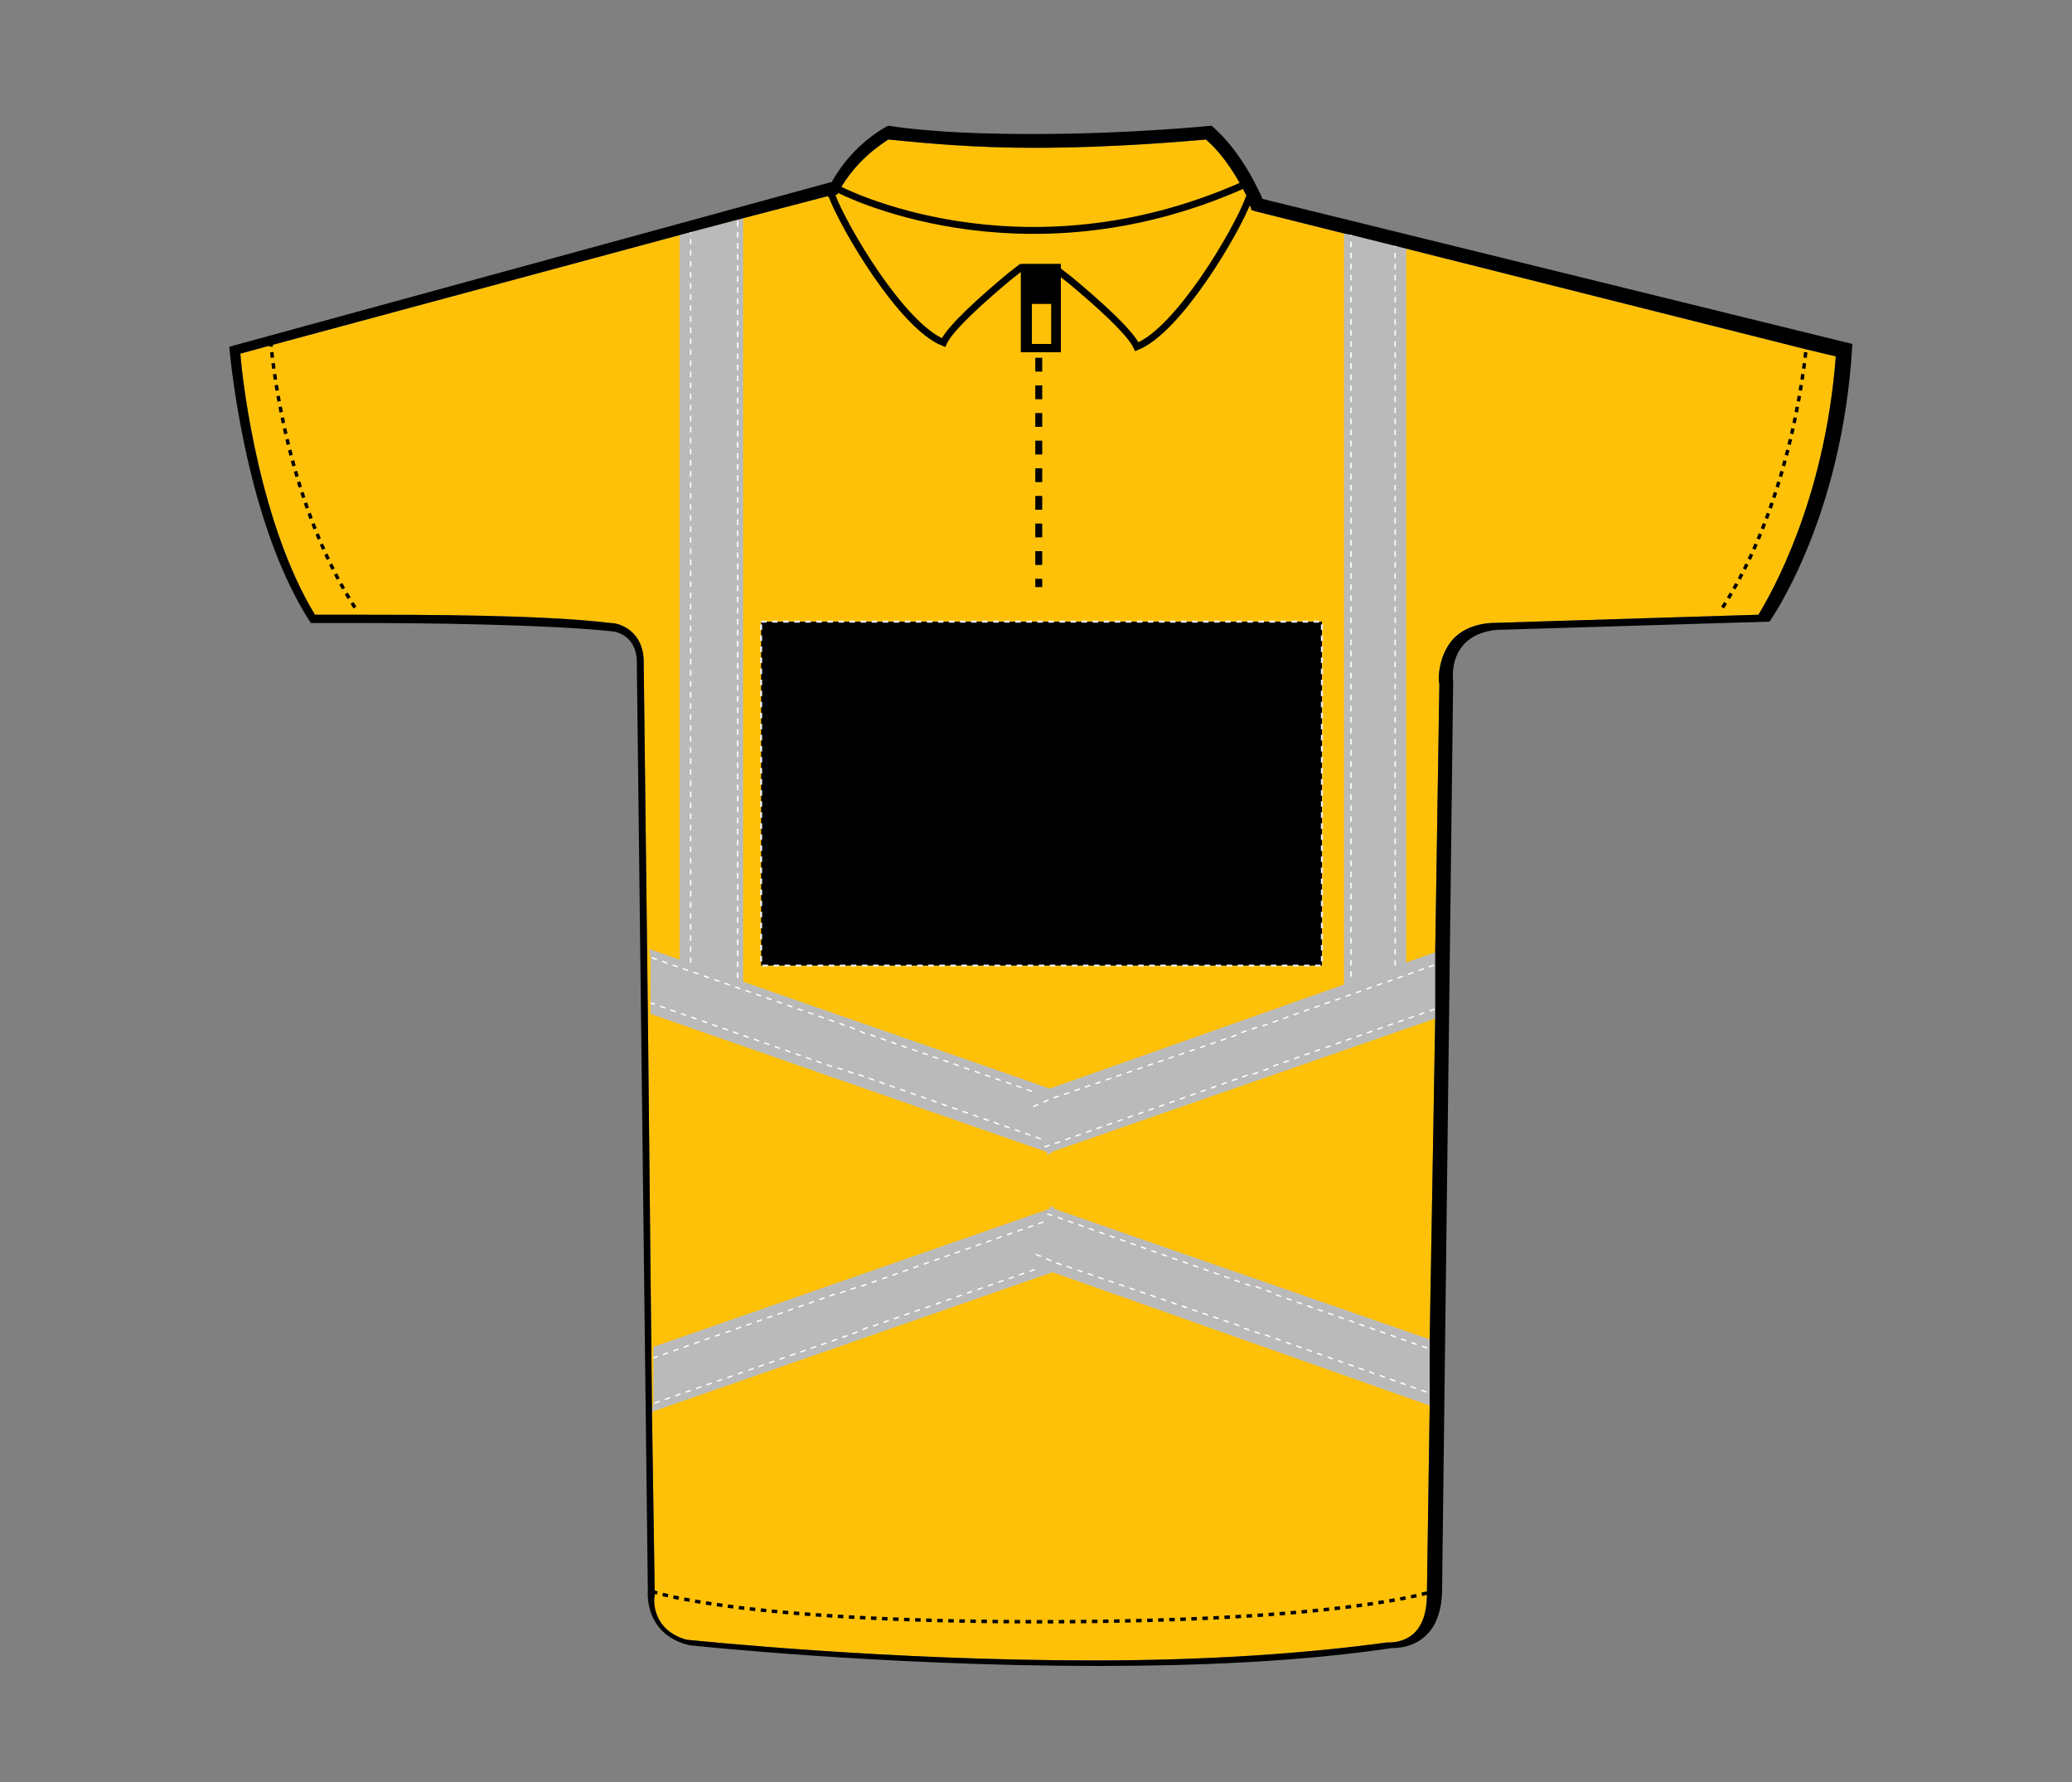 <?xml version="1.0" encoding="UTF-8"?>
<svg xmlns="http://www.w3.org/2000/svg" xmlns:xlink="http://www.w3.org/1999/xlink" version="1.1" id="Layer_1" x="0px" y="0px" viewBox="0 0 150 129" style="enable-background:new 0 0 150 129;" xml:space="preserve">
<rect x="0" y="0" width="150" height="129" fill="#808080" stroke="none"/>
<style type="text/css">
	.st0{fill:#FFC107;}
	.st1{fill:#BABABA;}
	.st2{fill:none;stroke:#FFFFFF;stroke-width:0.1;stroke-dasharray:0.4;}
	.st3{fill:none;stroke:#000000;stroke-width:0.25;stroke-dasharray:0.4;}
	.st4{fill:none;stroke:#000000;stroke-width:0.5;stroke-dasharray:1,1;}
	.st5{fill:none;stroke:#000000;stroke-width:0.5;}
	.st6{stroke:#EAEAEA;stroke-width:0.15;stroke-dasharray:0.4;}
</style>
<g>
	<path class="st0" d="M132.9,25.8c-0.8,10.5-4.7,17.2-5.6,18.7l-19.4,0.6c-1.3,0.1-2.3,0.6-2.9,1.4c-0.9,1.2-0.9,2.8-0.8,3   l-0.3,19.4v4.8L103.5,97v4.8l-0.2,13.5v0.1c0,3.1-1.8,3.5-2.8,3.5h-0.1c-5.9,0.8-13,1.3-21.2,1.3c-15,0-28.4-1.4-29.5-1.5   c-2.5-0.7-2.4-2.9-2.3-3.2v-0.1l-0.2-13.1V102l-0.3-28.7l-0.3-25.4c0-2.1-1.6-2.8-2.4-2.8c-4.9-0.6-13.7-0.6-18.4-0.6h-3   c-3.9-6.4-5.2-16.3-5.4-18.9l2.2-0.6L50,16.8l3.4-0.9l6.9-1.8h0.3l0.1-0.2c1.3-2.4,3.2-3.5,3.6-3.8c3,0.3,6.4,0.6,10.5,0.6   c6,0,11.3-0.5,12.5-0.6c1.4,1.2,2.4,3,2.9,4c0.1,0.2,0.2,0.3,0.2,0.5c0.1,0.2,0.1,0.3,0.1,0.3l0.1,0.3l0.3,0.1l6.4,1.6l0.5,0.1   l3.2,0.8l0.8,0.2l29,7.3L132.9,25.8z"></path>
	<polygon class="st1" points="46.8,73.2 49.2,73.2 49.2,17 53.8,15.8 53.8,73.2 97.3,73.2 97.3,16.6 101.8,17.7 101.8,73.2    104.2,73.2  "></polygon>
	<g>
		<g>
			<polygon class="st1" points="47.2,102.2 76.2,92.1 77.3,91.7 77.4,91.6 77.3,91.1 76.5,88.1 76.5,88.1 76.3,87.5 76.3,87.3      76.2,87.4 76,87.5 47.3,97.5 47.3,98.3 47.3,101.6    "></polygon>
			<polyline class="st2" points="76.3,88.2 76.2,88.2 75.7,88.4 62.1,93.2 62,93.2 60.5,93.7 60.4,93.7 47.3,98.3    "></polyline>
			<polyline class="st2" points="77.1,91.1 77.1,91.2 76.4,91.4 76.4,91.4 75.2,91.8 75.2,91.8 62.9,96.1 62.8,96.1 61.4,96.7      61.3,96.7 47.3,101.6    "></polyline>
		</g>
		<g>
			<polygon class="st1" points="104.2,102 76.2,92.1 75.2,91.8 75.2,91.8 74.7,91.6 75,90.8 75.7,88.4 75.8,87.9 76,87.5 76,87.3      76.2,87.4 76.3,87.5 104.2,97.2    "></polygon>
			<polyline class="st2" points="75,90.8 76.4,91.4 76.4,91.4 77.3,91.7 89.8,96 89.9,96.1 91.4,96.6 91.5,96.6 104.2,101.1    "></polyline>
			<polyline class="st2" points="75.8,87.9 75.9,87.9 76.5,88.1 90.6,93.1 90.8,93.1 92.2,93.6 92.3,93.7 104.2,97.9    "></polyline>
		</g>
	</g>
	<path class="st2" d="M47.1,74.2"></path>
	<path class="st2" d="M104,74.2"></path>
	<line class="st2" x1="97.8" y1="16.7" x2="97.8" y2="73.2"></line>
	<line class="st2" x1="101" y1="17.5" x2="101" y2="73.4"></line>
	<line class="st2" x1="50" y1="16.5" x2="50" y2="73.4"></line>
	<line class="st2" x1="53.4" y1="15.2" x2="53.4" y2="73.2"></line>
	<g>
		<g>
			<polygon class="st1" points="47,68.7 76,78.8 77.1,79.2 77.2,79.3 77.1,79.8 76.3,82.8 76.3,82.8 76.1,83.4 76.1,83.6 76,83.5      75.8,83.4 47.1,73.4 47.1,72.6 47.1,69.3    "></polygon>
			<polyline class="st2" points="76.1,82.7 76,82.7 75.5,82.5 61.9,77.7 61.8,77.7 60.3,77.2 60.2,77.2 47.1,72.6    "></polyline>
			<polyline class="st2" points="76.9,79.8 76.9,79.7 76.2,79.5 76.2,79.5 75,79.1 75,79.1 62.7,74.8 62.6,74.8 61.2,74.2      61.1,74.2 47.1,69.3    "></polyline>
		</g>
		<g>
			<polygon class="st1" points="104,68.9 76,78.8 75,79.1 75,79.1 74.5,79.3 74.8,80.1 75.5,82.5 75.6,83 75.8,83.4 75.8,83.6      76,83.5 76.1,83.4 104,73.7    "></polygon>
			<polyline class="st2" points="74.8,80.1 76.2,79.5 76.2,79.5 77.1,79.2 89.6,74.9 89.7,74.8 91.2,74.3 91.3,74.3 104,69.8    "></polyline>
			<polyline class="st2" points="75.6,83 75.7,83 76.3,82.8 90.4,77.8 90.6,77.8 92,77.3 92.1,77.2 104,73    "></polyline>
		</g>
	</g>
	<path d="M91.4,14.4c0,0-1.4-3.4-3.7-5.3c0,0-5.9,0.6-12.8,0.6c-3.5,0-7.3-0.1-10.6-0.6c0,0-2.5,1.2-4.1,4.1h-0.1L16.6,25.1   c0,0,1,12.5,5.9,20c0,0,1.4,0,3.5,0c4.8,0,13.5,0.1,18.3,0.6c0,0,1.7,0.1,1.8,2.1l0.8,67.4c0,0-0.3,3.1,3,3.9   c0,0,13.9,1.5,29.6,1.5c7.1,0,14.6-0.3,21.3-1.3c0,0,0,0,0.1,0c0.6,0,3.5-0.2,3.5-4.3l0.8-65.7c0,0-0.5-3.3,3.1-3.7l19.8-0.6   c0,0,5.3-7.4,6-20.1L91.4,14.4z M127.3,44.5l-19.4,0.6c-1.3,0.1-2.3,0.6-2.9,1.4c-0.9,1.2-0.9,2.8-0.8,3l-0.3,19.4v4.8L103.5,97   v4.8l-0.2,13.5v0.1c0,3.1-1.8,3.5-2.8,3.5h-0.1c-5.9,0.8-13,1.3-21.2,1.3c-15,0-28.4-1.4-29.5-1.5c-2.5-0.7-2.4-2.9-2.3-3.2v-0.1   l-0.2-13.1V102l-0.3-28.7l-0.3-25.4c0-2.1-1.6-2.8-2.4-2.8c-4.9-0.6-13.7-0.6-18.4-0.6h-3c-3.9-6.4-5.2-16.3-5.4-18.9l2.2-0.6   L50,16.8l3.4-0.9l6.9-1.8h0.3l0.1-0.2c1.3-2.4,3.2-3.5,3.6-3.8c3,0.3,6.4,0.6,10.5,0.6c6,0,11.3-0.5,12.5-0.6c1.4,1.2,2.4,3,2.9,4   c0.1,0.2,0.2,0.3,0.2,0.5c0.1,0.2,0.1,0.3,0.1,0.3l0.1,0.3l0.3,0.1l6.4,1.6l0.5,0.1l3.2,0.8l0.8,0.2l29,7.3l2.1,0.5   C132.1,36.3,128.2,43,127.3,44.5z"></path>
	<path class="st3" d="M19.6,24.7c0,0,0.8,11.3,6.3,19.6"></path>
	<path class="st3" d="M130.8,24.7c0,0-0.8,11.3-6.3,19.6"></path>
	<path class="st3" d="M47.2,115.2c0,0,5.9,2.2,28.1,2.2s28.4-2.2,28.4-2.2"></path>
	<g>
		<line class="st4" x1="75.2" y1="25.9" x2="75.2" y2="42.5"></line>
		<path d="M73.9,19.1v6.4h2.9v-6.4H73.9z M76.1,24.9h-1.4V22h1.4V24.9z"></path>
	</g>
	<g>
		<path class="st5" d="M60.1,13.9c0,0.1,0,0.2,0.1,0.2c0.9,2.4,5.1,9.5,8.1,10.7c0.5-1.1,3-3.3,4.8-4.8l0.9-0.7"></path>
		<path class="st5" d="M90.5,14.2c0,0.1-0.1,0.1-0.1,0.2c-0.9,2.4-5.1,9.5-8.1,10.7c-0.5-1.1-3-3.3-4.8-4.8l-0.9-0.7"></path>
	</g>
	<path class="st5" d="M60.7,13.7c0,0,13.1,6.9,29.3-0.3"></path>
</g>
<rect id="hood-left-breast-garmentscreenbounds" x="55.1" y="45" class="st6" width="40.6" height="24.9"></rect>
</svg>
